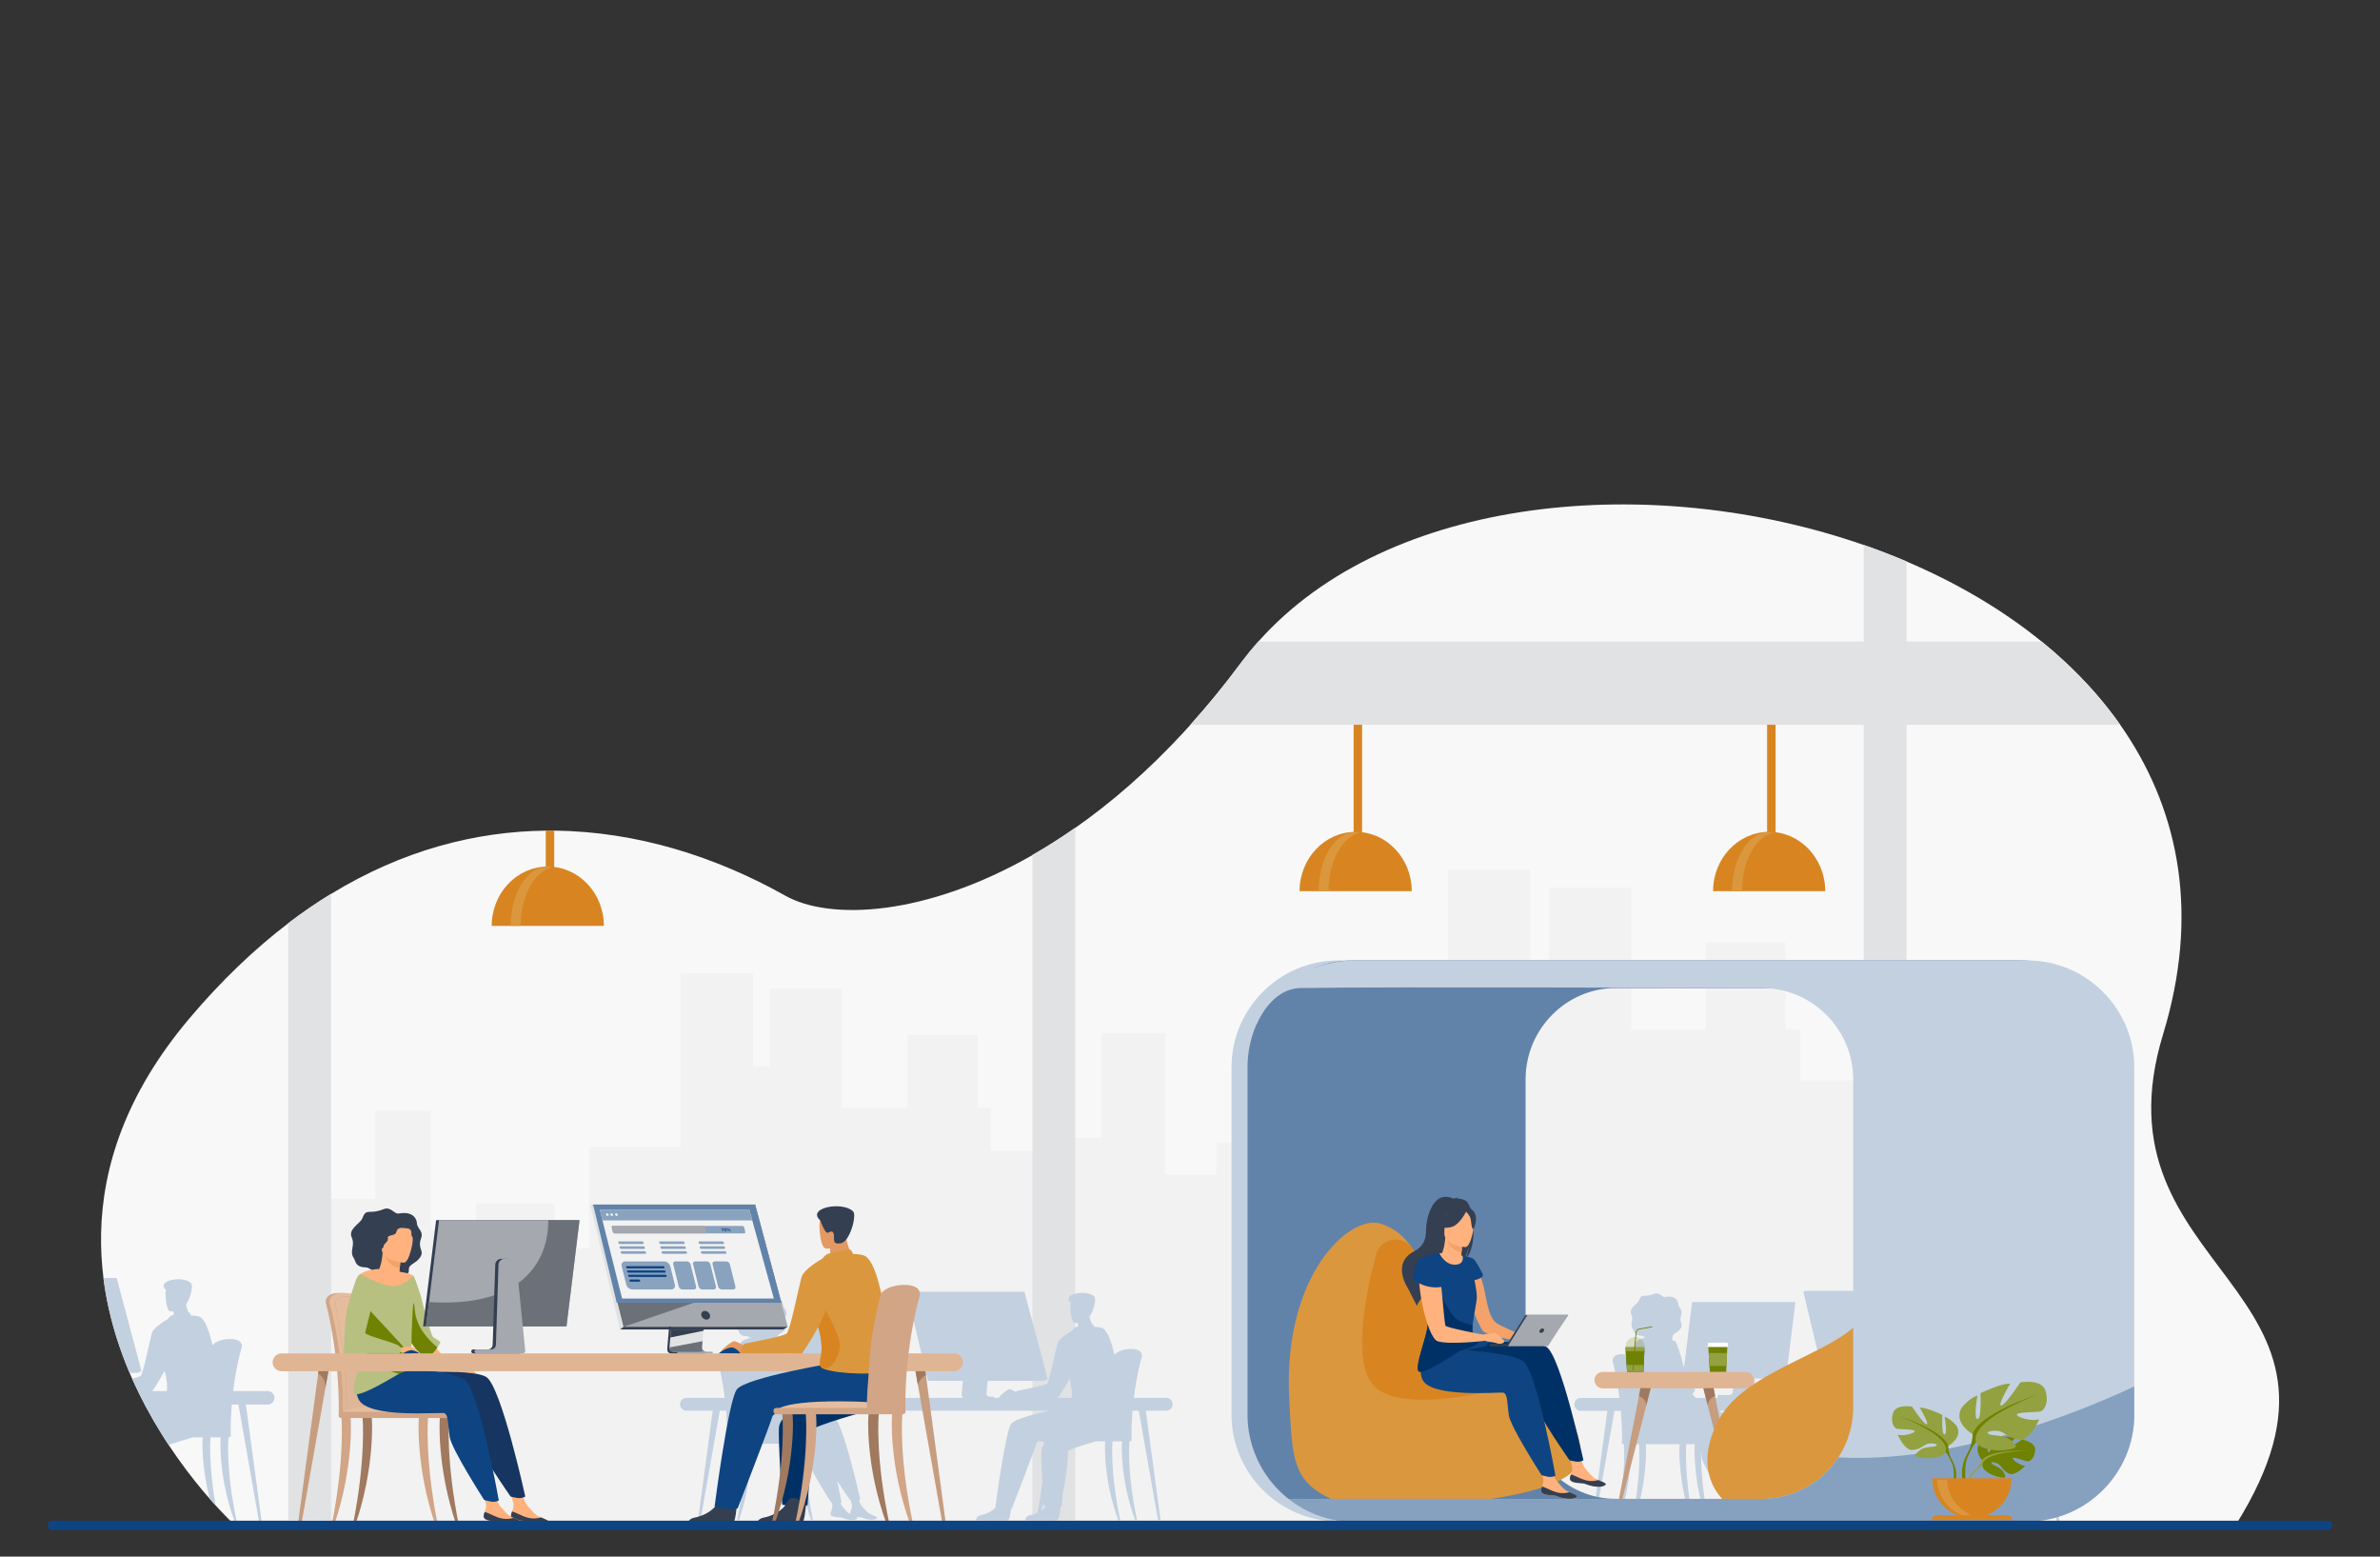 <svg viewBox="0 0 1300 850" xmlns="http://www.w3.org/2000/svg"><rect x="0" y="0" width="1300" height="850" fill="#333333" stroke="none"/><path d="m1221 832.87-1092.91-.28s-.67-.62-1.9-1.8c-.48-.47-1.06-1.04-1.71-1.69-1.72-1.73-4-4.08-6.67-7.02-1.04-1.14-2.14-2.37-3.28-3.68-5.13-5.85-11.27-13.39-17.62-22.38-1.58-2.23-3.17-4.55-4.76-6.96-.06-.1-.13-.2-.2-.3-.52-.79-1.04-1.59-1.57-2.4-.77-1.2-1.55-2.42-2.32-3.66-2.83-4.55-5.63-9.36-8.33-14.42-.17-.32-.34-.64-.5-.95-1.88-3.54-3.71-7.21-5.46-10.99-.15-.31-.29-.64-.44-.95-.2-.44-.41-.89-.61-1.34-.17-.39-.35-.77-.51-1.15-.43-.96-.85-1.92-1.26-2.9-.04-.1-.08-.19-.12-.28-.12-.27-.23-.54-.35-.81-1.29-3.06-2.52-6.19-3.69-9.38-.56-1.52-1.11-3.06-1.63-4.62-2.29-6.72-4.28-13.7-5.86-20.9-1.13-5.16-2.06-10.44-2.75-15.83-.01-.08-.02-.17-.03-.26-.99-7.88-1.47-15.98-1.31-24.29.69-36.38 13.57-76.48 48.21-117.48 17.62-20.85 35.72-38.06 54.07-52.03 7.76-5.91 15.57-11.24 23.41-16.03 39.08-23.86 78.85-34.09 117.24-34.51 1.55-.01 3.1-.02 4.64 0 45.32.43 88.56 14.39 126.21 35.53 24.12 13.54 76.12 11.47 134.99-22.21 7.7-4.4 15.51-9.35 23.4-14.88 19.54-13.68 39.51-30.9 59.19-52.21 1.21-1.31 2.42-2.64 3.63-3.99 9.3-10.31 18.52-21.55 27.58-33.76.17-.24.35-.47.53-.7 2.85-3.8 5.85-7.46 8.99-11 71.17-80.08 214.88-93.04 330.74-52.76 7.94 2.76 15.76 5.77 23.41 9.03 27.13 11.55 52.21 26.19 73.79 43.74 4.37 3.54 8.59 7.21 12.66 11 11.38 10.58 21.55 22.09 30.24 34.46.92 1.32 1.83 2.65 2.73 3.99 29.67 44.53 40.44 100.02 20.66 164.88-40.18 131.75 122.29 136.54 39.51 268.24z" fill="#f8f8f8"/><path d="m983.34 590.01v-27.7h-8.12v-47.62h-43.52v47.62h-40.68v-77.59h-44.9v50.37h-10.23v-60.14h-44.9v112.76h-56.78v65.75h-21.21v-29.28h-48.73v17.32h-27.98v-77.51h-34.56v57.37h-34.56v210.2h34.56 29.62 4.94 27.98 15.81 25.33 7.59 21.21 19.93 36.85 11.29 22.45 11.16 10.23 23.5 16 5.4 40.68 42.79.73 8.12 34.67v-241.55z" fill="#f2f2f2"/><path d="m571.75 628.27v203h-397.19v-176.65h30.45v-48.21h30.44v65.13h24.65v-14.55h42.94v24.6h18.69v-55.25h50.02v-94.76h39.55v50.54h9.02v-42.34h39.55v65.21h35.85v-40.01h38.34v40.01h7.15v23.28z" fill="#f2f2f2"/><path d="m1041.41 306.57v523.5h-23.41v-532.53c7.94 2.76 15.76 5.77 23.41 9.03z" fill="#e1e2e4"/><path d="m180.86 488.04v342.02h-23.41v-325.99c7.76-5.91 15.57-11.24 23.41-16.03z" fill="#e1e2e4"/><path d="m587.34 451.96v378.1h-23.4v-363.23c7.7-4.4 15.51-9.35 23.4-14.88z" fill="#e1e2e4"/><path d="m1127.96 763.32h-17.89c1.66-13.63 4.38-22.64 4.42-22.77.03-.09.05-.21.05-.33 0 0 .61-3.73-5.8-3.82-5.97-.08-8.87 2.39-9.4 3.29-1.68-7.66-4.03-14-6.92-14.9-1.24-.38-2.68-.54-4.18-.55-.15-.47-.53-1.43-1.13-1.67-.05-.02-.13-.03-.23-.03-.47-1.07-.94-2.42-1.25-3.99.02-.06.04-.13.06-.2 2.35-3.14 3.72-9.68 2.62-10.81-4.08-4.22-18.57-1.48-12.97 3.5-.07.18-.12.36-.17.54-.47 1.69.2 10.29 2.33 10.52 0 0 .68.03 1.66-.05.04.43.09 1.11.15 1.89-.49.11-.79.19-.82.2-1.12.4-1.97 1.45-2.4 2.06s-7.23 3.77-8.17 7.32c-.95 3.55-4.42 20.77-5.75 21.98s-16.69 4.01-16.69 4.01-.2.22-.44.58c-1.06-.58-2.75-1.45-3.45-1.56-.96-.14-5.18 3.35-5.43 4.27-.45.31-.74.53-.74.53h-2.36v-.66h-4.58s0 0-.01 0h2.38c-.2 0-1.74-.04-1.96-1.2-.02-.09-.03-.19-.03-.29 0-.18.08-1.13.22-2.62.03-.38.07-.8.11-1.24.08-.85.17-1.81.27-2.85l.07-.5h31.28l1.77-1.04h-32.98 32.98l-2.38-8.94h.01s-.13-.49-.13-.49h.03l-10.33-38.59v-.03h-63.85v.03l-.93.31 11.62 48.75h19.19l-.6 7.17s-.32 2.21 1.32 2.21h2.63s-61.07.01-61.07.01c.04 0 .07 0 .1-.01h.21c.55 0 .98-.47.92-1.01l-.97-9.61h16.04s1.15 0 1.15 0l5.13-41.76h-1.15s-55.26 0-55.26 0l-4.41 35.89c-.82-3.01-1.46-5.54-1.46-5.54-.46-1.16-2.29-7.7-3.2-8.69s0 0 0 0c-.35-.38-1.14-.68-1.98-.9.23-.37.34-.79.3-1.25-.21-2.53 2.75-2.32 4.56-5.23 1.59-2.55-1.24-3.19.27-7.3 1.11-3.02-1.78-3.75-1.69-6.27 0 0-.37-4.69-7.11-3.47-1.78.32-3.01-2.86-5.92-1.72-6.28 2.44-6.65-.78-8.46 3.74-.76 1.89-5.59 4.09-4.12 7.36 1.48 3.27-.99 5.46.74 8.03.9 1.33.53 3.69 4.77 3.78.67.01 1.45.41 2.28.98-1.36.27-3.16.76-4.41 1.64s0 0 0 0c-.29.21-.55.43-.77.68-.01.02-.03.03-.04.04-.33.39-.58.92-.77 1.53s-.91 2.41-1.89 5.51c-.99-.22-2.12-.35-3.42-.33-.16 0-.31 0-.46.02-.33-.02-.67-.02-1.03-.02-5.74.08-5.19 3.69-5.19 3.69 0 .12.02.24.04.32.04.12 2.22 7.91 3.71 19.91h-21.14c-1.93 0-3.52 1.58-3.52 3.52 0 1.93 1.58 3.52 3.52 3.52h14.51l-.13.95-4.08 30.4-3.82 28.42c-.05.34.22.63.57.63.4 0 .73-.28.8-.66l4.42-25.07 4.95-28.05s1.17-6.64 1.17-6.64h3.47c.43 5.03.69 10.56.64 16.4v.08c-.02.08-.04.16-.04.25v.58c0 .05 0 .11.02.16v.26h.08c.15.29.45.49.8.49h.21s-.02.08-.02.11c0 .2 1.34 16.07-3.84 41.94h.97c7.13-20.75 6.79-39.01 6.48-42.05h4.74s-.02.08-.02.11c0 .2 1.34 16.07-3.84 41.94h.97c7.13-20.75 6.79-39.01 6.48-42.05h18.5c-.31 3.04-.65 21.3 6.48 42.05h.97c-5.18-25.87-3.85-41.74-3.84-41.94 0-.04-.01-.08-.02-.11h4.69c-.31 3.04-.65 21.3 6.48 42.05h.97c-3.71-18.54-4.08-31.95-3.99-38.13.1 1.1.22 2.28.41 3.51.76 4.91 13.57 24.79 13.57 24.79s.13.04.34.1c.14.5.26.96.35 1.33.27 1.1-.13 2.33-.48 3.27-.19.51-.38 1.03-.43 1.58-.14 1.57 2.04 1.95 4.56 2.07 2.53.13 1.76.64 5.23 1.27 3.46.63 4.85-.32 5.1-.79.11-.2-.21-.45-.76-.74.38.04.78.07 1.19.09 2.53.13 1.76.64 5.23 1.27 3.46.63 4.85-.32 5.1-.79.22-.42-1.39-1.06-3.1-1.8-.22-.09-.43-.19-.65-.28-1.93-.85-3.01-2.58-4.52-4.19-.65-.69-1.28-2.07-1.77-3.37.53-.18.78-.37.78-.37s-9.44-43.28-15.33-46.99c-.84-.53-2.21-.94-3.93-1.25.09-.08-.22-.42-.69-.85h124.43c-9.6 2.1-19.61 4.79-21.31 7.21-3.4 4.84-8.7 46.03-8.7 46.03s.05.01.15.04c-2.18 2.49-5.71 3.87-8 4.27-2.83.49-2.9 2.83-2.9 2.83l9.69.06s7.59 0 7.79-.02c1.08-.08 1.64-4.02 1.88-6.36.16-.04.32-.08.47-.14 0 0 12.66-32.64 13.69-36.17.11-.37.47-.67 1.02-.9.11.05.24.07.37.07h2.52s-.03.08-.02.12c0 .04.06.66.1 1.82-.75.94-1.29 1.95-1.4 2.98-.24 2.23.1 10.25.48 17.53-.55 4.93-1.37 10.6-2.61 16.91-1.39.66-2.79 1.09-3.89 1.28-2.83.49-2.9 2.83-2.9 2.83l5.93.03s0 .01 0 .02h1.08s0-.01 0-.02l2.68.02s3.17 0 5.46 0h1.08s0 0 0 0h1.25c1.29-.1 1.85-5.73 1.99-7.52.28-.1.51-.22.66-.38 0 0 .22-2.93.5-6.94 2.26-9.94 2.88-18.39 2.96-23.58 3.12-1.36 9.89-3.5 15.4-5.07h5.11c-.34 3.14-.72 22.03 7.23 43.51h1.08c-5.78-26.76-4.29-43.18-4.29-43.39 0-.04-.01-.08-.02-.12h5.29c-.34 3.14-.72 22.03 7.23 43.51h1.08c-5.78-26.76-4.29-43.18-4.29-43.39 0-.04-.01-.08-.02-.12h.27c.37 0 .68-.21.85-.51h.1c0-.09 0-.19 0-.29.01-.06.02-.11.02-.17v-.53c0-.1-.02-.18-.04-.27 0-.04 0-.07 0-.1-.05-5.31.17-10.37.55-15.04h3.46l.96 5.44 5.65 32.04 3.93 22.28c.07.38.41.66.8.66.35 0 .62-.3.57-.63l-2.91-21.66-4.9-36.55-.21-1.57h11.25c1.93 0 3.52-1.58 3.52-3.52 0-1.93-1.58-3.52-3.52-3.52zm-129.98-10.44h17.9zm-59.13 8.9c-.35 0-.68.22-.77.56-.14.51.25.98.74.98h-12.53c-.67-.7-1.32-1.39-1.89-2 .12-.18.25-.35.36-.52.56-.86.97-1.57 1.12-1.74.46-.51-1.85-1.52-2.8-2.28-.3-.24-.89-1.92-1.55-4.08h25.21l-.23 7.23c-.03 1.03-.88 1.85-1.91 1.85h-5.73zm15.08 57.78c.27.93.52 1.85.67 2.48.27 1.1-.13 2.33-.48 3.27-.19.51-.38 1.03-.43 1.58-.02.17 0 .33.04.48-1.72-.9-2.77-2.5-4.18-4.01-.43-.46-.86-1.24-1.24-2.09.41-.14.61-.28.61-.28s-.9-5.06-2.31-11.88c3.53 5.48 6.95 10.36 6.95 10.36s.15.04.38.1zm120.63-66.66c1.4 4.94 1.45 8.18 1.2 10.42h-7.53s3.46-5 6.33-10.42zm-30.68 10.42s0 0 0 0h.35zm15.17 62.12c.45-1.41.86-2.81 1.24-4.18.06.99.1 1.57.1 1.57s.47.09 1.21.2c-.69.94-1.58 1.74-2.54 2.41z" fill="#c3d0e0"/><path d="m74.72 739.14h.02s-.14-.52-.14-.52h.03l-10.9-40.72v-.04h-7.24c.01.08.02.17.03.26.69 5.39 1.61 10.67 2.75 15.83 1.58 7.2 3.57 14.18 5.86 20.9.52 1.55 1.07 3.09 1.63 4.62 1.16 3.19 2.4 6.32 3.69 9.38.12.27.23.54.35.81h4.56l1.87-1.1-2.51-9.43zm74.15 21.54c-.67-.67-1.6-1.09-2.62-1.09h-18.88c1.75-14.38 4.62-23.89 4.67-24.03.03-.09.05-.22.05-.35 0 0 .64-3.94-6.11-4.03-6.3-.09-9.36 2.51-9.92 3.47-1.77-8.07-4.25-14.77-7.3-15.72-1.3-.4-2.83-.56-4.41-.58-.16-.5-.56-1.51-1.2-1.76-.05-.02-.14-.03-.24-.04-.5-1.13-.99-2.55-1.31-4.21.02-.07.04-.14.06-.21 2.48-3.31 3.92-10.21 2.76-11.41-4.31-4.45-19.59-1.56-13.69 3.69-.07.19-.12.38-.18.57-.49 1.78.21 10.86 2.45 11.1 0 0 .72.04 1.75-.05.04.46.1 1.17.16 2-.51.12-.83.2-.86.21-1.18.43-2.08 1.53-2.53 2.17 0 0-1.9.99-3.94 2.46-2.03 1.46-4.19 3.39-4.69 5.27-1 3.75-4.66 21.92-6.07 23.19-.44.39-2.28.94-4.62 1.52.17.39.34.77.51 1.15.2.45.4.9.61 1.34.15.32.29.64.44.95 1.75 3.77 3.58 7.44 5.46 10.99.16.32.33.63.5.95 2.7 5.06 5.5 9.87 8.33 14.42.77 1.24 1.54 2.46 2.32 3.66.53.81 1.05 1.62 1.57 2.41.07.1.14.2.2.3 3.67-1.32 8.83-2.92 13.22-4.17h5.39c-.29 2.69-.61 16.35 3.77 33.52 1.14 1.31 2.24 2.54 3.28 3.68-4.07-23.05-2.82-36.88-2.81-37.08 0-.04-.01-.08-.03-.12h5.58c-.36 3.32-.76 23.25 7.63 45.91h1.13c-6.1-28.24-4.53-45.57-4.52-45.79 0-.04 0-.08-.03-.12h.29c.38 0 .72-.22.89-.54h.11c0-.1 0-.2 0-.31.01-.06.02-.12.02-.18v-.56c0-.1-.02-.19-.05-.29 0-.04 0-.08 0-.11-.06-5.6.18-10.94.58-15.88h3.65l1.01 5.74 5.96 33.81 4.14 23.51c.07.39.43.69.85.69.37 0 .65-.32.6-.67l-3.07-22.86-5.17-38.57-.22-1.65h11.87c2.04 0 3.71-1.67 3.71-3.71 0-1.01-.42-1.94-1.09-2.62zm-57.7-1.09h-7.95s3.65-5.28 6.68-10.99c1.47 5.21 1.53 8.63 1.27 10.99z" fill="#c3d0e0"/><path d="m969.87 364.22v87.96c0 .77-.01 1.53-.03 2.26-.16 6.86-1.06 12.13-2.14 12.13h-.31c-1 0-1.85-4.54-2.09-10.67-.02-.51-.04-1.02-.05-1.55 0-.04 0-.07 0-.11-.01-.67-.02-1.36-.02-2.07v-88.37c1.57.1 3.11.24 4.65.41z" fill="#d88521"/><path d="m966.34 454.23c-16.92 0-30.63 14.5-30.63 32.39h61.27c0-17.89-13.72-32.39-30.63-32.39z" fill="#d88521"/><path d="m968.78 454.63c-.88-.19-1.78-.29-2.69-.29-11.02 0-19.96 14.46-19.96 32.29h5.38c0-16.36 7.52-29.87 17.27-32z" fill="#db973e"/><path d="m744.01 364.22v87.96c0 .77-.01 1.53-.03 2.26-.16 6.86-1.06 12.13-2.14 12.13h-.31c-1 0-1.84-4.54-2.09-10.67-.02-.51-.04-1.02-.05-1.55 0-.04 0-.07 0-.11-.01-.67-.02-1.36-.02-2.07v-88.37c1.57.1 3.11.24 4.65.41z" fill="#d88521"/><path d="m740.48 454.23c-16.92 0-30.63 14.5-30.63 32.39h61.27c0-17.89-13.72-32.39-30.63-32.39z" fill="#d88521"/><path d="m742.92 454.63c-.88-.19-1.78-.29-2.69-.29-11.02 0-19.96 14.46-19.96 32.29h5.38c0-16.36 7.52-29.87 17.27-32z" fill="#db973e"/><path d="m302.74 453.52v17.62c0 .76-.01 1.52-.03 2.25-.16 6.87-1.06 12.14-2.14 12.14h-.31c-1 0-1.84-4.54-2.09-10.67-.03-.51-.04-1.03-.05-1.55 0-.04 0-.07 0-.11-.01-.68-.02-1.36-.02-2.07v-17.61c1.55-.01 3.1-.02 4.64 0z" fill="#d88521"/><path d="m299.21 473.19c-16.92 0-30.63 14.5-30.63 32.39h61.27c0-17.89-13.72-32.39-30.63-32.39z" fill="#d88521"/><path d="m301.65 473.58c-.88-.19-1.78-.29-2.69-.29-11.02 0-19.96 14.46-19.96 32.29h5.38c0-16.36 7.52-29.87 17.27-32z" fill="#db973e"/><path d="m876.07 818.47h259.42c-9.89 7.71-22.3 12.31-35.74 12.31h-368.72c-32.09 0-58.35-26.25-58.35-58.35v-189.64c0-32.09 26.25-58.35 58.35-58.35h368.72c14.98 0 28.68 5.72 39.04 15.08h-262.72c-27.41 0-49.84 22.43-49.84 49.84v179.26c0 27.41 22.43 49.84 49.84 49.84z" fill="#c3d0e0"/><path d="m882.61 818.47h256.62c-9.78 7.71-22.06 12.31-35.35 12.31h-364.74c-31.75 0-57.72-26.25-57.72-58.35v-189.64c0-32.09 25.97-58.35 57.72-58.35h364.74c14.82 0 28.37 5.72 38.62 15.08h-259.89c-27.12 0-49.3 22.43-49.3 49.84v179.26c0 27.41 22.18 49.84 49.3 49.84z" fill="#6283a9"/><path d="m1158.11 395.76h-507.95c9.3-10.31 18.52-21.55 27.58-33.76.17-.24.35-.47.53-.7 2.85-3.8 5.85-7.46 8.99-11h427.94c4.37 3.54 8.59 7.21 12.66 11 11.38 10.58 21.55 22.09 30.24 34.46z" fill="#e1e2e4"/><path d="m862.42 798.16c-2.9 10.5-24.37 16.68-47.84 20.3h-87.6c-21.12-10-21.09-21.92-22.78-54.84-3.5-68 33.49-100.83 49.99-95.41.68.23 1.38.47 2.09.75 4.79 1.86 10.16 5.16 15.39 13 0 0 16.4 26.42 29.89 42.19 4.34 5.07 8.39 9.05 11.48 10.67.03.02.07.04.11.06.16.08.33.16.48.23 7.15 3.16 17.23 9.8 26.43 18.17 14.27 12.97 26.44 30.1 22.35 44.9z" fill="#db973e"/><path d="m840.07 753.26c-12.28 3.65-75.5 21.3-90.38 2.58-10.77-13.55-4.06-48.26 1.88-70.73 2.44-9.21 14.61-11.3 19.94-3.4.05.08.1.16.16.23 0 0 16.4 26.42 29.89 42.19 3.9 4.98 7.75 8.82 11.48 10.67.03.02.07.04.11.06.16.08.33.16.48.23 7.15 3.16 17.23 9.8 26.43 18.17z" fill="#d88521"/><path d="m805.69 690.46s3.59 5.31 5.64 16.49c1.79 9.78 3.37 13.4 5.96 15.4 2.59 2.01 17.02 7.93 17.02 7.93l-1.08 2.53s-21.16-2.88-23.53-6.42-11.44-24.43-10.73-29.24c.7-4.81 6.72-6.69 6.72-6.69z" fill="#f4a269"/><path d="m857.5 807.17c-.19 2.06 2.68 2.57 6.01 2.73 3.33.17 2.32.85 6.88 1.67 4.56.83 6.39-.42 6.72-1.04.29-.55-1.83-1.4-4.08-2.37-.28-.12-.57-.25-.85-.37-2.54-1.12-3.97-3.4-5.95-5.51-1.88-2-3.66-8.41-3.66-8.41l-6.2-1.32s1.74 5.77 2.34 8.23c.36 1.45-.17 3.07-.63 4.3-.25.67-.5 1.36-.57 2.08z" fill="#ffb27d"/><path d="m863.51 809.9c3.33.17 2.32.85 6.88 1.67 4.56.83 6.39-.42 6.72-1.04.29-.55-1.83-1.4-4.08-2.37l-.04.04s-3.21 1.09-6.91.08c-3.02-.82-5.93-2.62-8.01-3.2-.25.67-.5 1.36-.57 2.08-.19 2.06 2.68 2.57 6.01 2.73z" fill="#343f52"/><path d="m795.8 733.7s41.17-3.1 48.92 1.79 20.18 61.87 20.18 61.87-.77.62-2.48.8c-1.59.17-5.1-.76-5.1-.76s-17.87-25.49-19.12-31.92c-1.26-6.42-.95-12.15-3.82-12.31-2.87-.15-38.59 4.34-43.99-5.18s-.94-18.94-.94-18.94l6.34 4.64z" fill="#003166"/><path d="m841.74 813.78c-.19 2.06 2.68 2.57 6.01 2.73 3.33.17 2.32.85 6.88 1.67 4.56.83 6.39-.42 6.72-1.04.29-.55-1.83-1.4-4.08-2.37-.28-.12-.57-.24-.85-.37-2.54-1.12-3.97-3.4-5.95-5.51-1.88-2-3.66-8.41-3.66-8.41l-6.2-1.32s1.74 5.77 2.34 8.23c.36 1.45-.17 3.07-.63 4.3-.25.67-.5 1.36-.57 2.08z" fill="#ffb27d"/><path d="m847.75 816.51c3.33.17 2.32.85 6.88 1.67 4.56.83 6.39-.42 6.72-1.04.29-.55-1.83-1.4-4.08-2.37l-.04.04s-3.21 1.09-6.91.08c-3.02-.82-5.93-2.62-8.01-3.2-.25.67-.5 1.36-.57 2.08-.19 2.06 2.68 2.57 6.01 2.73z" fill="#343f52"/><path d="m787.73 736.25s36.57 1.73 44.13 6.92c7.55 5.19 17.76 62.61 17.76 62.61s-.79.58-2.51.7c-1.6.11-5.07-.96-5.07-.96s-16.86-26.17-17.87-32.64-.48-12.18-3.33-12.45c-2.86-.26-38.73 2.84-43.75-6.88-5.03-9.72 10.65-17.3 10.65-17.3z" fill="#0e4482"/><path d="m800.77 655.76c-1.62-1.07-3.64-1.31-5.06-1.32.39-.35 1.11-.44 1.11-.44-.87-.19-2.88.55-2.88.55-11.88-5.51-15 12.32-15.02 16.51s-.31 8.99-6.65 12.33c-12.47 6.56-3.22 20.09-3.22 20.09.09.06 4.95 9.72 4.95 9.72-.08-3.39 16.66-20.15 25.13-24.94 2.17-2.78 3.21-7.87 3.29-8.27-.61 4.05-1.46 6.29-2.17 7.54 7.29-5.87 4.81-28.93.51-31.77z" fill="#343f52"/><path d="m798.92 685.82c-.21-.09-.45-.18-.71-.27.01-.54.04-1.12.08-1.7.18-2.67.58-5.5.58-5.5l-8.9-2.39-.53-.14c-.25 3.92-1.04 6.61-1.74 8.42-.92.04-1.51.1-1.51.1-.15.53 3.78 8.67 8.97 8.88 1.7.07 6.35-6.31 3.75-7.39z" fill="#ffb27d"/><path d="m798.88 678.34s-.39 2.82-.58 5.5c-5.04-.48-7.4-5.26-8.32-7.88l8.9 2.39z" fill="#f4a269"/><path d="m789.11 674.91s-2.37-4.35-2.76-7.97c-.28-2.58 1.65-11.95 11.06-9.95 0 0 2.74.46 5.22 2.38 1.97 1.53 4.75 4.74.87 12.77l-1.05 2.73-13.33.05z" fill="#343f52"/><path d="m800.39 680.99s-11.95-.6-11.47-8.04c.49-7.44-.73-12.52 6.93-12.46 7.65.07 8.95 3 9.39 5.53.44 2.52-1.73 14.93-4.85 14.97z" fill="#ffb27d"/><path d="m801.3 660.67s-3.85 8.51-8.95 9.46c-5.1.96-7.19-.53-7.19-.53s4.05-2.8 5.21-8.08c0 0 8.75-5.16 10.94-.85z" fill="#343f52"/><path d="m800.45 661.33s2.31 2.11 2.78 4.04.48 5.85 1.62 5.79c0 0 2.86-5.77.31-9.31-2.7-3.75-4.72-.53-4.72-.53z" fill="#343f52"/><path d="m812.35 734.32c-.97 1.16-3.99 1.51-7.22 2.04-2.54.42-5.21.95-7.11 2.06-4.31 2.53-18.39 11.08-22.51 10.69-1.6-.15-1.3-3.2-.33-7.26 1.53-6.4 4.72-15.28 4.72-19.15 0-2.11.7-7.1 1.64-12.8.08-.46.15-.92.23-1.39 1.85-11.09 4.42-24.17 4.42-24.17s2.86 6.25 8.44 6.25 4.28-4.76 4.28-4.76 5.09.6 6.29 1.89c1.2 1.3 4.25 6.89 4.86 8.42 0 0 .12 1.94-4.69 2.87 0 0 1.17 5.27 1.31 8.79.1 2.6-1.77 10.73-2.31 15.78-.19 1.79-.22 3.2.07 3.83.37.82 1.58 1.63 2.95 2.43 2.72 1.58 6.1 3.11 4.95 4.48z" fill="#0e4482"/><path d="m807.4 729.84c3.09 5.26-8.37 6.85-10.27 7.96-4.31 2.53-17.48 11.7-21.61 11.31-1.6-.15-1.3-3.2-.33-7.26 1.53-6.4 4.72-15.28 4.72-19.15 0-2.11.7-7.1 1.64-12.8l4.97-4.77s5.32 13.75 10.39 16.01c2.66 1.18 5.43 1.96 7.48 2.43-.19 1.79-.22 3.2.07 3.83.37.82 1.58 1.63 2.95 2.43z" fill="#003166"/><path d="m784.67 688.45s-4.25-2.58-8.35 2.31c-4.11 4.89 2.92 39.86 9 41.66 6.76 2 26.28-.32 26.28-.32l-.38-3.05s-20.78-3.98-21.64-5.09-2.75-34.94-4.91-35.51z" fill="#ffb27d"/><path d="m786.2 684.34s-8.72.79-11.25 3.66-3.27 10.64-3.27 10.64 7.68 6.2 16.93 3.79z" fill="#0e4482"/><path d="m813.64 733.74h11.52v1.36h-11.52z" fill="#343f52"/><path d="m822.71 734.91c.11-.45 10.59-16.9 10.59-16.9h23.31l-11.69 16.46z" fill="#343f52"/><path d="m823.69 735.1c.11-.45 10.62-17.09 10.62-17.09h22.3l-11.12 17.09h-21.79z" fill="#a5a8ae"/><path d="m843.34 726.61c-.23.67-.96 1.21-1.62 1.21s-1.02-.54-.79-1.21.96-1.21 1.62-1.21 1.02.54.79 1.21z" fill="#343f52"/><path d="m809.53 728.87s6.77-1.31 7.53-.98 5.02 4.15 4.58 4.91-2.18 1.31-4.15.65c-1.96-.65-6.22-.98-6.98-1.96s-.98-2.62-.98-2.62z" fill="#ffb27d"/><path d="m953.54 758.11h-78.12c-2.47 0-4.49-2.02-4.49-4.49 0-2.47 2.02-4.49 4.49-4.49h78.12c2.47 0 4.5 2.02 4.5 4.49 0 2.47-2.02 4.49-4.5 4.49z" fill="#e0b594"/><path d="m901.62 758.08-2.47 9.66s-6.83 26.69-6.83 26.69l-6.11 23.86c-.09.36-.56.63-1.11.63-.48 0-.85-.28-.79-.6l5.27-27.05 5.64-28.93.85-4.37 5.56.11z" fill="#c69d7f"/><path d="m899.15 767.74c.32-4.15-3.94-5.41-3.94-5.41l.85-4.37 5.56.11-2.47 9.66z" fill="#a0795f"/><path d="m930.41 758.08 2.47 9.66s6.83 26.69 6.83 26.69l6.11 23.86c.09.36.56.63 1.11.63.48 0 .85-.28.79-.6l-5.27-27.05-5.64-28.93-.85-4.37-5.56.11z" fill="#c69d7f"/><path d="m932.89 767.74c-.33-4.15 3.94-5.41 3.94-5.41l-.85-4.37-5.56.11 2.47 9.66z" fill="#a0795f"/><path d="m941.23 818.9s-17.69-15.09-2.36-43.75 68.99-36.85 80.32-58.42l-3.33 107.74z" fill="#db973e"/><path d="m1165.79 582.79v189.64c0 32.09-26.25 58.35-58.35 58.35h-368.72c-13.44 0-25.85-4.6-35.74-12.31h259.42c27.41 0 49.84-22.43 49.84-49.84v-179.26c0-27.41-22.43-49.84-49.84-49.84 0 0-212.14-.81-252.15 0-16.33.33-23.99 20.05-23.99 20.05 2.99-24.89 37.47-35.13 52.45-35.13h368.72c32.09 0 58.35 26.25 58.35 58.35z" fill="#c3d0e0"/><path d="m943.49 735.45-.15 3.37-.31 7.05-.14 3.25h-8.95l-.2-3.25-.44-7.05-.21-3.37z" fill="#6f8201"/><path d="m943.66 733.17h-10.6l-.44 2.28h11.34z" fill="#fff"/><path d="m943.34 738.82-.31 7.05h-9.29l-.44-7.05z" fill="#93a140"/><path d="m898.23 736.42-.06 1.39-.05 1.02-.28 6.49-.02.56-.14 3.25h-8.95l-.2-3.25-.03-.56-.41-6.49-.06-1.02-.11-1.84.02-.06s2.09-.38 3.34.42 2.62-.76 3.76-.31c1.14.46 1.22 1.02 2.13.65.27-.11.66-.19 1.08-.25z" fill="#0e4482"/><path d="m898.27 735.45-.04.97-.06 1.38-.05 1.02-.28 6.5-.02.55-.14 3.25h-8.95l-.21-3.25-.03-.55-.41-6.5-.06-1.02-.11-1.84-.04-.51z" fill="#93a140"/><path d="m898.33 735.45c0-.05 0-.11 0-.16 0-2.88-2.33-5.21-5.21-5.21s-5.21 2.33-5.21 5.21v.16h10.41z" fill="#6f8201" opacity=".2"/><path d="m892.22 748.3-.46-.06c.03-.29 1.48-19.55 1.71-20.84.25-1.41 1.62-1.83 1.68-1.85h.02s7.29-1.3 7.29-1.3l.08.45-7.27 1.29c-.12.04-1.16.4-1.35 1.49-.22 1.27-1.7 20.74-1.7 20.81z" fill="#6f8201"/><path d="m898.17 737.8-.05 1.02-.28 6.5h-9.35l-.41-6.5-.06-1.02z" fill="#6f8201"/><path d="m1165.79 757.09v15.34c0 32.09-26.25 58.35-58.35 58.35h-368.72c-13.44 0-25.06-4.62-34.95-12.32h258.63c17.42.01 32.82-9.04 41.73-22.67 62.32 3.51 131.11-24.47 161.65-38.7z" fill="#86a1c0"/><path d="m1082.57 797.27s-5.26-6.14-.32-10.04c0 0 3.61-2.18 6.55-2.01 0 0-4.17 6.99-2.82 7.68s4.08-8.12 4.08-8.12 8.21-.8 10.85.47c0 0-7.02 5.74-5.54 6.08s9.06-5.29 9.06-5.29 7.64 1.3 7.23 5.96-3.04 6.1-4.2 5.97c-1.16-.12-7.92-2.71-8.07-1.76s3.93 4.05 6.78 4.19c0 0-5.39 5.94-8.96 4.23-3.58-1.71-3.88-4.43-6.12-5.45-2.23-1.02-4.14-1.02-3.21.02.92 1.04 4.96 2.05 6.23 4.31 1.28 2.26 2.42 3.78-1.28 3.22s-9.72-3.27-9.99-6.37l-.26-3.1z" fill="#6f8201"/><path d="m1107.9 792.13s-20.75-.8-25.33 5.13c0 0-1.01 3.03-4.13 5.8l-.49 1.32s3.59-3.79 4.88-4.02c0 0-2.01-7.35 25.06-8.24z" fill="#93a140"/><path d="m1078.44 803.07s-4.45 3.29-4.76 9.18l.81.07s1.42-6.08 3.99-8.46-.04-.79-.04-.79z" fill="#93a140"/><path d="m1064.17 789.55s8.37-4.69 4.46-11.05c0 0-3.13-3.91-6.47-4.91 0 0 1.79 9.49 0 9.71s-1.23-10.71-1.23-10.71-8.82-4.24-12.28-3.91c0 0 5.47 9.26 3.68 9.04s-7.92-9.6-7.92-9.6-9.04-1.67-10.49 3.68c-1.45 5.36.89 8.04 2.23 8.37s9.93.22 9.71 1.34-6.03 2.9-9.26 1.9c0 0 3.57 8.82 8.26 8.37s6.14-3.35 9.04-3.57 5.02.56 3.57 1.34-6.36.26-8.71 2.25c-2.34 1.99-4.24 3.22.11 4.11s12.17.33 13.73-3.01l1.56-3.35z" fill="#93a140"/><path d="m1038.05 773.48s23.44 7.59 26.12 16.07c0 0-.11 3.79 2.23 8.15v1.67s-2.46-5.69-3.79-6.47c0 0 5.25-7.37-24.55-19.42z" fill="#6f8201"/><path d="m1066.4 797.7s3.61 5.49 1.55 12.17l-.93-.25s.9-7.36-.99-11.06.36-.86.36-.86z" fill="#6f8201"/><path d="m1077.49 783.08s-11.03-6.18-5.88-14.56c0 0 4.12-5.15 8.53-6.47 0 0-2.35 12.5 0 12.8 2.35.29 1.62-14.12 1.62-14.12s11.62-5.59 16.18-5.15c0 0-7.21 12.21-4.85 11.92 2.35-.29 10.45-12.65 10.45-12.65s11.92-2.21 13.83 4.85-1.18 10.59-2.94 11.03c-1.77.44-13.09.29-12.8 1.77.29 1.47 7.94 3.82 12.21 2.5 0 0-4.71 11.62-10.89 11.03s-8.09-4.41-11.92-4.71c-3.83-.29-6.62.74-4.71 1.77s8.39.34 11.48 2.96c3.09 2.63 5.59 4.24-.15 5.42s-16.04.44-18.1-3.97l-2.06-4.41z" fill="#93a140"/><path d="m1111.91 761.9s-30.89 10-34.43 21.18c0 0 .15 5-2.94 10.74v2.21s3.24-7.5 5-8.53c0 0-6.91-9.71 32.37-25.6z" fill="#6f8201"/><path d="m1074.54 793.82s-4.76 7.23-2.05 16.04l1.23-.33s-1.19-9.7 1.3-14.58-.48-1.13-.48-1.13z" fill="#6f8201"/><path d="m1077.11 828.96c11.94 0 21.61-9.68 21.61-21.61h-43.23c0 11.94 9.68 21.61 21.61 21.61z" fill="#d88521"/><path d="m1082.43 828.8c-.88.11-1.78.17-2.69.17-11.94 0-21.61-9.68-21.61-21.61h5.37c0 11.03 8.26 20.13 18.93 21.45z" fill="#db973e"/><path d="m1099.03 830.06h-43.82c0-1.47 1.19-2.67 2.67-2.67h38.49c1.47 0 2.67 1.19 2.67 2.67z" fill="#d88521"/><path d="m1054.79 807.35h44.43v.66h-44.43z" fill="#d88521"/><path d="m637.07 763.29h-17.73c1.65-13.51 4.34-22.43 4.38-22.56.03-.09.05-.2.05-.33 0 0 .6-3.7-5.74-3.79-5.92-.08-8.79 2.37-9.32 3.26-1.66-7.59-3.99-13.87-6.86-14.76-1.22-.38-2.65-.53-4.15-.55-.15-.47-.53-1.42-1.12-1.65-.05-.02-.13-.03-.22-.03-.47-1.06-.93-2.39-1.23-3.95.02-.06.04-.13.06-.19 2.33-3.12 3.69-9.59 2.6-10.72-4.05-4.18-18.4-1.47-12.86 3.46-.07.18-.12.36-.17.53-.46 1.68.2 10.2 2.31 10.43 0 0 .68.03 1.64-.05.04.43.09 1.1.15 1.88-.48.11-.79.19-.81.2-1.11.4-1.96 1.44-2.38 2.04s-7.16 3.74-8.1 7.26-4.38 20.58-5.7 21.78c-1.32 1.19-16.54 3.97-16.54 3.97s-.2.22-.44.58c-1.05-.57-2.72-1.44-3.42-1.54-.95-.14-5.14 3.32-5.39 4.23-.45.3-.73.52-.73.52h-2.34v-.65h-4.54s0 0-.01 0h2.36c-.2 0-1.73-.04-1.94-1.19-.02-.09-.03-.19-.03-.29 0-.18.08-1.12.21-2.6.03-.38.07-.79.11-1.23.08-.84.17-1.79.26-2.83l.07-.5h31l1.76-1.03h-32.69 32.69l-2.36-8.86h.01s-.13-.49-.13-.49h.03l-10.24-38.24v-.03h-63.28v.03l-.92.31 11.52 48.31h19.02l-.6 7.1s-.32 2.19 1.31 2.19h2.61s-60.53.01-60.53.01c.03 0 .07 0 .1-.01h.21c.54 0 .97-.46.92-1l-.96-9.52h15.9s1.14 0 1.14 0l5.08-41.38h-1.14s-54.76 0-54.76 0l-4.37 35.57c-.81-2.98-1.44-5.49-1.44-5.49-.46-1.15-2.27-7.63-3.18-8.61s0 0 0 0c-.35-.38-1.13-.67-1.96-.9.22-.37.34-.78.3-1.24-.21-2.51 2.72-2.3 4.52-5.19 1.57-2.52-1.23-3.16.27-7.24 1.1-2.99-1.76-3.72-1.68-6.21 0 0-.37-4.64-7.04-3.44-1.77.32-2.98-2.83-5.87-1.71-6.22 2.42-6.59-.77-8.39 3.7-.75 1.87-5.54 4.06-4.08 7.29 1.46 3.24-.98 5.42.73 7.95.89 1.31.53 3.66 4.72 3.74.66.01 1.44.41 2.26.97-1.35.27-3.13.76-4.37 1.62s0 0 0 0c-.29.2-.55.43-.77.68-.01.02-.03.03-.04.04-.33.39-.57.91-.76 1.52s-.91 2.39-1.87 5.46c-.98-.21-2.1-.34-3.39-.33-.16 0-.31 0-.45.02-.33-.02-.67-.02-1.02-.02-5.69.08-5.15 3.66-5.15 3.66 0 .12.02.23.04.32.04.12 2.2 7.84 3.68 19.73h-20.95c-1.92 0-3.49 1.57-3.49 3.49 0 1.92 1.57 3.49 3.49 3.49h14.38l-.13.95-4.04 30.13-3.78 28.17c-.05.33.22.63.57.63.39 0 .73-.28.79-.65l4.38-24.85 4.9-27.8s1.16-6.58 1.16-6.58h3.44c.43 4.98.69 10.46.63 16.25v.08c-.02.08-.04.16-.04.25v.58c0 .05 0 .11.02.16v.26h.08c.15.29.45.48.79.48h.2s-.02.07-.02.11c0 .2 1.33 15.93-3.81 41.56h.96c7.06-20.57 6.72-38.66 6.42-41.67h4.7s-.02.07-.02.11c0 .2 1.33 15.93-3.81 41.56h.96c7.06-20.57 6.73-38.66 6.42-41.67h18.34c-.31 3.01-.64 21.11 6.42 41.67h.96c-5.13-25.63-3.81-41.36-3.81-41.56 0-.04 0-.08-.02-.11h4.64c-.31 3.01-.64 21.11 6.42 41.67h.96c-3.68-18.38-4.04-31.66-3.95-37.79.1 1.09.22 2.26.41 3.47.76 4.87 13.45 24.57 13.45 24.57s.13.04.33.1c.14.5.26.95.35 1.31.27 1.09-.13 2.31-.48 3.24-.19.5-.38 1.02-.43 1.57-.14 1.55 2.02 1.93 4.52 2.06 2.5.12 1.75.64 5.18 1.26s4.81-.32 5.06-.78c.11-.2-.21-.45-.75-.74.38.04.77.07 1.18.09 2.5.12 1.75.64 5.18 1.26s4.81-.32 5.06-.78c.22-.41-1.37-1.06-3.07-1.78-.21-.09-.43-.18-.64-.28-1.91-.84-2.99-2.56-4.48-4.15-.64-.68-1.27-2.05-1.76-3.34.52-.17.77-.37.77-.37s-9.36-42.89-15.19-46.57c-.84-.53-2.19-.93-3.89-1.24.09-.08-.21-.41-.69-.84h123.32c-9.51 2.08-19.43 4.75-21.12 7.14-3.37 4.79-8.63 45.62-8.63 45.62s.05.01.15.04c-2.16 2.47-5.66 3.84-7.93 4.23-2.81.49-2.87 2.8-2.87 2.8l9.6.06s7.52 0 7.72-.02c1.07-.08 1.63-3.98 1.87-6.3.16-.04.32-.08.46-.14 0 0 12.55-32.35 13.56-35.85.11-.37.46-.66 1.01-.89.11.05.23.07.36.07h2.5s-.03.08-.02.12c0 .04.06.65.1 1.8-.75.93-1.28 1.93-1.39 2.95-.24 2.21.09 10.16.48 17.37-.54 4.89-1.36 10.5-2.59 16.76-1.38.66-2.76 1.08-3.85 1.27-2.81.49-2.87 2.8-2.87 2.8l5.88.03s0 .01 0 .02h1.07s0-.01 0-.02l2.65.02s3.14 0 5.41 0h1.07s0 0 0 0h1.24c1.28-.1 1.83-5.68 1.97-7.45.28-.1.5-.22.65-.38 0 0 .22-2.9.5-6.88 2.24-9.85 2.85-18.22 2.93-23.37 3.1-1.35 9.8-3.47 15.26-5.03h5.06c-.34 3.12-.72 21.84 7.16 43.12h1.07c-5.73-26.52-4.26-42.8-4.25-43 0-.04-.01-.08-.02-.12h5.24c-.34 3.12-.72 21.84 7.16 43.12h1.07c-5.73-26.52-4.26-42.8-4.25-43 0-.04-.01-.08-.02-.12h.27c.36 0 .68-.2.84-.5h.1c0-.09 0-.19 0-.29.01-.06.02-.11.02-.17v-.52c0-.09-.02-.18-.04-.27 0-.04 0-.07 0-.1-.05-5.26.17-10.27.54-14.91h3.43l.95 5.39 5.6 31.75 3.89 22.08c.07.38.4.65.79.65.35 0 .61-.3.57-.63l-2.88-21.47-4.86-36.22-.21-1.55h11.15c1.92 0 3.49-1.57 3.49-3.49 0-1.92-1.57-3.49-3.49-3.49zm-128.82-10.34h17.74zm-58.6 8.82c-.35 0-.67.22-.76.56-.14.51.25.97.74.97h-12.42c-.67-.69-1.31-1.37-1.87-1.98.12-.18.24-.35.35-.52.56-.85.96-1.56 1.11-1.72.46-.5-1.84-1.5-2.78-2.26-.3-.24-.88-1.9-1.54-4.05h24.99l-.23 7.17c-.03 1.02-.87 1.84-1.9 1.84h-5.68zm14.95 57.27c.26.93.51 1.83.67 2.45.27 1.09-.13 2.31-.48 3.24-.19.5-.38 1.02-.43 1.57-.02.17 0 .33.04.47-1.7-.89-2.74-2.48-4.14-3.97-.43-.46-.85-1.22-1.23-2.07.4-.14.6-.28.6-.28s-.89-5.01-2.29-11.78c3.5 5.43 6.89 10.27 6.89 10.27s.14.04.37.09zm-38.93-59.98c.17.35.37.7.61 1.06.6.9 1.4 1.81 2.19 2.56.24.22.47.43.7.62h-3.11s0 0 0 0h2.63c.64 0-2-2.22-3.19-2.59.02-.27.04-.56.08-.86.03-.25.06-.52.1-.79zm9.68 11.21h.59c-.19 0-.37 0-.56 0 0 0-.02 0-.03 0zm12.39.42s.02 0 .03 0h.09c-.04 0-.08 0-.12-.01zm-4.52-.31c.49.02 1.96.06 2.37.13-2.26-.15-4.74-.22-7.26-.24h4.27c.24.07.45.11.61.11zm140.94-17.41c1.39 4.9 1.44 8.11 1.19 10.33h-7.46s3.43-4.96 6.27-10.33zm-30.4 10.33s0 0 0 0h.35zm15.04 61.56c.44-1.4.85-2.78 1.22-4.14.06.98.1 1.55.1 1.55s.47.09 1.2.2c-.68.93-1.56 1.73-2.52 2.39z" fill="#c3d0e0"/><path d="m203.17 755.16c-.46-11.11-1.45-20.77-2.63-27.51-1.88-10.74-3.58-16.92-3.6-16.99-.25-.94-3.83-4.77-11.8-4.65s-7.21 5.13-7.21 5.13c0 .17.02.33.06.45.08.26 7.39 26.42 7.07 60.19 0 .47-.06 1.29-.02 1.84 0 0 18.46.47 18.47 0 .64-2.95.33-11.13-.34-18.46z" fill="#d1a586"/><path d="m205.49 771.61c0 .47-.26.85-.56.85-.31 0-.55-.38-.56-.85h-15.82c0 .47-.26.85-.56.85-.31 0-.56-.4-.56-.87.09-9.67-.47-18.7-1.31-26.66-2.1-19.87-5.99-33.15-6.05-33.34-.04-.12-.06-.28-.06-.45 0 0-.76-5.01 7.21-5.13s11.55 3.7 11.8 4.65c.01.05.97 3.55 2.25 9.84.42 2.08.88 4.47 1.35 7.15 1.18 6.74 2.17 16.4 2.63 27.51.67 7.33.9 13.51.26 16.46z" fill="#e5bd9e"/><path d="m205.49 771.61c0 .47-.26.85-.56.85-.31 0-.55-.38-.56-.85h-15.82c0 .47-.26.85-.56.85-.31 0-.56-.4-.56-.87.09-9.67-.47-18.7-1.31-26.66 2.62-12.61 12.73-22.26 15.16-24.42.42 2.08.88 4.47 1.35 7.15 1.18 6.74 2.17 16.4 2.63 27.51.67 7.33.9 13.51.26 16.46z" fill="#dfb697"/><path d="m189.5 771.44-.06-.05v-.05s0-.03 0-.04c0-.3-.44-20.21-1.56-29.71-.67-5.65-4.76-29.23-4.79-29.33s-.05-.23-.05-.36c0-.04-.17-1.21.73-2.27.89-1.05 2.48-1.6 4.72-1.63h.27c5.75 0 8.4 2.78 8.59 3.53.04.14 4.58 18.35 5.37 28.64.07.95.24 2.58.44 4.63 1.21 12.07 2.35 24.97.65 25.26-2.64.46-5.29.52-7.31.52-.67 0-1.32 0-1.92-.01-.54 0-1.05-.01-1.52-.01-2.11 0-3.43.13-3.45.76v.03c0 .05-.02.11-.09.11h-.04zm-.73-63.26c-.09 0-.18 0-.27 0-2.19.03-3.73.56-4.59 1.57-.85 1-.69 2.13-.69 2.14 0 .12.01.23.04.32.02.07 4.11 23.57 4.8 29.36 1.04 8.77 1.49 26.41 1.55 29.32.42-.43 1.6-.53 3.46-.53.47 0 .98 0 1.52.01.61 0 1.25.01 1.92.01 2.01 0 4.65-.06 7.28-.51 1.67-.29 0-17.02-.8-25.07-.21-2.05-.37-3.68-.44-4.63-.79-10.3-5.32-28.44-5.37-28.6-.19-.72-2.77-3.39-8.42-3.39z" fill="#d1a586"/><path d="m186.24 772.46h62.04s-1.44-5.77-37.37-4.91c-25.43.61-24.67 4.91-24.67 4.91z" fill="#e5bd9e"/><path d="m181.19 832.7c7.19-35.92 5.34-57.96 5.33-58.24-.02-.55 1.02-1.05 1.57-1.07.56 0 3.05-.16 3.33.31.38.62 1.82 27.78-8.9 59h-1.34z" fill="#d1a586"/><path d="m239.12 832.7c-7.19-35.92-5.34-57.96-5.33-58.24.02-.55-1.02-1.05-1.57-1.07-.56 0-3.05-.16-3.33.31-.38.62-1.83 27.78 8.9 59h1.34z" fill="#d1a586"/><path d="m250.6 832.7c-7.19-35.92-5.34-57.96-5.33-58.24.02-.55-1.02-1.05-1.57-1.07-.56 0-3.05-.16-3.33.31-.38.62-1.83 27.78 8.9 59h1.34z" fill="#a0795f"/><path d="m192.75 832.7c7.19-35.92 5.34-57.96 5.33-58.24-.02-.55 1.02-1.05 1.57-1.07.56 0 3.05-.16 3.33.31.38.62 1.83 27.78-8.9 59h-1.34z" fill="#a0795f"/><rect fill="#d1a586" height="3.33" rx="1.26" width="64.58" x="185.01" y="770.97"/><path d="m235.53 733.24s11.34 12.95 13.66 12.74c2.37-.22 3.82-.96 5.88 0 1.48.69 6.17 4.46 4.91 4.21s-3.54-.54-4.14-.6c-.83-.08-2.16-.1-3.06-.25-.57-.1-2.63-.16-3.32-.18-2.98-.1-17.1-8.35-17.1-8.35l3.16-7.58z" fill="#ffb27d"/><path d="m227.66 667.46s-.51-6.51-9.87-4.82c-2.47.45-4.17-3.96-8.22-2.39-8.72 3.39-9.23-1.08-11.75 5.19-1.05 2.63-7.76 5.68-5.71 10.22s-1.38 7.59 1.03 11.14c1.25 1.84.74 5.13 6.62 5.25 2.93.06 7.49 5.49 10.78 6.47 3.29.99 13.16-.44 12.78-4.95-.29-3.52 3.81-3.23 6.33-7.27 2.2-3.53-1.73-4.43.37-10.14 1.54-4.19-2.47-5.21-2.35-8.7z" fill="#343f52"/><path d="m279.1 827.51c-.2 2.18 2.83 2.71 6.34 2.88s2.45.89 7.26 1.76 6.74-.44 7.08-1.09c.31-.58-1.93-1.48-4.31-2.5-.3-.13-.6-.26-.9-.39-2.68-1.18-4.19-3.58-6.28-5.81-1.98-2.11-3.86-8.87-3.86-8.87l-6.53-1.4s1.83 6.09 2.47 8.68c.37 1.53-.18 3.24-.67 4.54-.26.71-.53 1.43-.6 2.2z" fill="#ffb27d"/><path d="m285.44 830.39c3.51.17 2.45.89 7.26 1.76s6.74-.44 7.08-1.09c.31-.58-1.93-1.48-4.31-2.5l-.04.04s-3.38 1.15-7.28.09c-3.18-.86-6.26-2.76-8.45-3.38-.26.71-.53 1.43-.6 2.2-.2 2.18 2.83 2.71 6.34 2.88z" fill="#343f52"/><path d="m214.02 750.02s43.42-3.27 51.6 1.89 21.29 65.26 21.29 65.26-.81.65-2.62.84c-1.68.18-5.38-.81-5.38-.81s-18.84-26.89-20.17-33.66-1-12.82-4.03-12.98c-3.02-.16-40.7 4.58-46.4-5.46s-.99-19.98-.99-19.98l6.69 4.9z" fill="#163560"/><path d="m264.16 827.76c-.2 2.18 2.83 2.71 6.34 2.88s2.45.89 7.26 1.76 6.74-.44 7.08-1.09c.31-.58-1.93-1.48-4.31-2.5-.3-.13-.6-.26-.9-.39-2.68-1.18-4.19-3.58-6.28-5.81-1.98-2.11-3.86-8.87-3.86-8.87l-6.53-1.4s1.83 6.09 2.47 8.68c.37 1.53-.18 3.24-.67 4.54-.26.71-.53 1.43-.6 2.2z" fill="#ffb27d"/><path d="m270.5 830.64c3.51.17 2.45.89 7.26 1.76s6.74-.44 7.08-1.09c.31-.58-1.93-1.48-4.31-2.5l-.04.04s-3.38 1.15-7.28.09c-3.18-.86-6.26-2.76-8.45-3.38-.26.71-.53 1.43-.6 2.2-.2 2.18 2.83 2.71 6.34 2.88z" fill="#343f52"/><path d="m207.19 745.98s38.58 1.83 46.54 7.3c7.97 5.47 18.73 66.04 18.73 66.04s-.83.62-2.65.74c-1.69.12-5.35-1.02-5.35-1.02s-17.78-27.6-18.84-34.42-.5-12.85-3.52-13.13c-3.01-.28-40.84 2.99-46.15-7.26-5.3-10.25 11.23-18.25 11.23-18.25z" fill="#0e4482"/><path d="m195.65 696.69s.03-.04.05-.06c.31-.34.67-.66 1.08-.94h.01s0-.01 0-.01c3.15-2.2 8.78-2.67 8.78-2.67s0 0 0 0 .62-.06 1.59-.1c.74-1.91 1.58-4.75 1.84-8.88l.56.15 9.39 2.52s-.42 2.98-.61 5.8c-.04.62-.07 1.23-.09 1.8.27.1.52.2.75.29s5.37.63 6.64 2 3.81 10.46 4.45 12.07l-36.14.59s-.91-9.44 1.71-12.53z" fill="#ffb27d"/><path d="m240.48 733.31c-.21.23-.77 1.22-1.55 2.41-.23.36-.49.73-.76 1.11-1.15 1.59-2.6 3.24-4.1 3.83-.56.22-1.13.29-1.7.16-.85-.21-2.2-1.16-3.56-2.45-1.11-1.05-2.22-2.32-3.06-3.59-.33-.5-.62-1-.86-1.48-.05.38-.09.75-.13 1.1-.2 1.9-.23 3.37.08 4.05.39.86 1.67 1.71 3.11 2.56 2.86 1.67 6.44 3.28 5.22 4.73-1.02 1.22-4.2 1.59-7.61 2.15-2.68.44-5.49 1-7.49 2.17-.08.04-.16.09-.24.14-4.81 2.83-19.23 11.54-23.5 11.13-1.69-.16-1.37-3.38-.35-7.66 1.61-6.75 4.98-16.12 4.98-20.19 0-2.22-4.99-24.26-4.99-24.26s-.91-9.44 1.7-12.53l1.13-1.01h.01s0 0 0 0c.17.09 11.09 6.25 17.46 6.59 6.42.34 11.37-5.7 11.37-5.7 1.27 1.37 3.81 10.46 4.45 12.06 0 0 5.18 20.46 6.5 21.51 1.32 1.06 4.53 2.46 3.89 3.16z" fill="#b7c080"/><path d="m218.95 686.69s-.42 2.98-.61 5.8c-5.31-.51-7.8-5.55-8.78-8.32z" fill="#f4a269"/><path d="m220.55 689.48s-12.61-.63-12.09-8.48c.51-7.85-.77-13.21 7.3-13.14s9.44 3.17 9.9 5.83c.47 2.66-1.82 15.75-5.11 15.79z" fill="#ffb27d"/><path d="m221.08 670.66s-3.01-.7-4 .76c-.98 1.47-.28 2.29-2.48 2.9-2.2.62-2.95.57-2.73 2.11s-2.21 2.68-2.31 3.91-1.12 1.85-2.08 1.93c-.97.09-.53-15.87 3.21-16.57s7.34.13 8.44 1.01 1.95 3.94 1.95 3.94z" fill="#343f52"/><path d="m221.08 670.66s2.93-.21 3.46 1.47c.53 1.67-.18 2.07.57 3.08s.32 2.8.32 2.8 5.8-10.67-.32-11.38c-6.11-.7-5.95.54-4.03 4.03z" fill="#343f52"/><path d="m238.92 735.73c-.23.36-.49.73-.76 1.11-1.15 1.59-2.6 3.24-4.1 3.83-.56.22-1.13.29-1.7.16-.85-.21-2.2-1.16-3.56-2.45-1.11-1.05-2.22-2.32-3.06-3.59-.33-.5-.62-1-.86-1.48-.05.38-.09.75-.13 1.1v-1.79s.71-31.25 1.79-17.51c.79 10.06 8.38 17.41 12.39 20.63z" fill="#6f8201"/><path d="m200.74 714.22s-15.49 26.67 17.08 35.98c.09-.05.17-.1.24-.14 2-1.18 4.82-1.73 7.49-2.17 3.41-.56 6.59-.93 7.61-2.15 1.21-1.45-2.35-3.06-5.22-4.73-1.44-.84-4.47-1.66-4.87-2.52-.3-.67-22.33-24.27-22.33-24.27z" fill="#6f8201"/><path d="m180.21 743.89-2.49 14.1s-6.87 38.95-6.87 38.95l-6.14 34.82c-.09.53-.56.91-1.11.91-.48 0-.86-.41-.79-.88l5.3-39.47 5.67-42.22.86-6.37 5.59.16z" fill="#c69d7f"/><path d="m177.73 757.99c.33-6.06-3.96-7.89-3.96-7.89l.86-6.37 5.59.16z" fill="#a0795f"/><path d="m515.82 832.66c-.55 0-1.02-.39-1.11-.91l-5.46-30.93-7.85-44.49-2.2-12.44 5.59-.16.97 7.22 6.81 50.75 4.04 30.08c.06.47-.31.88-.79.88z" fill="#c69d7f"/><path d="m505.77 750.95c-3.62 1.6-4.37 5.38-4.37 5.38l-2.2-12.44 5.59-.16.97 7.22z" fill="#a0795f"/><path d="m521.1 748.77h-367.31c-2.69 0-4.88-2.2-4.88-4.88 0-2.69 2.2-4.88 4.88-4.88h367.31c2.69 0 4.88 2.2 4.88 4.88 0 2.69-2.2 4.88-4.88 4.88z" fill="#e0b594"/><path d="m307.84 724.25h-76.74l7.12-57.99h76.74z" fill="#343f52"/><path d="m316.55 666.26-7.12 57.98h-76.74l1.63-13.21 5.49-44.77z" fill="#a5a8ae"/><path d="m316.55 666.26-7.12 57.98h-76.73l1.62-13.22c63.34 3.82 65.41-36.17 65.12-44.77h17.11z" fill="#6c7078"/><path d="m280.48 691.27c-.19-1.84-1.15-3.68-2.99-3.91l-3.23.03c-1.94-.24-3.68 1.24-3.74 3.2l-1.41 43.71c-.05 1.43-1.22 2.57-2.66 2.57h-7.96c-.49 0-.94.31-1.07.78-.19.71.35 1.36 1.03 1.36h24.96s.1 0 .14-.01h.3c.76 0 1.36-.65 1.28-1.4l-4.65-46.32z" fill="#343f52"/><path d="m282.25 691.27c-.19-1.84-1.15-3.68-2.99-3.91l-3.23.03c-1.94-.24-3.68 1.24-3.74 3.2l-1.41 43.71c-.05 1.43-1.22 2.57-2.66 2.57h-7.96c-.49 0-.94.31-1.07.78-.19.71.35 1.36 1.03 1.36h24.96s.09 0 .14-.01h.3c.76 0 1.36-.65 1.28-1.4l-4.65-46.32z" fill="#a5a8ae"/><path d="m368.76 685.32-4.26 50.6s-.45 3.07 1.84 3.07h18.67s-2.82-.64-2.79-2.07c.04-1.69 4.97-52.07 4.97-52.07l-18.43.48z" fill="#343f52"/><path d="m386.22 738.07c-.74 0-14.99.05-18.64 0-1.59-.02-1.87-1.42-1.88-2.32 0-.43.05-.75.05-.75l.11-1.32.28-3.35.25-2.96.32-3.81.27-3.21 3.02-35.95 18.43-.48s-2.08 21.08-3.55 36.43c-.16 1.71-.32 3.35-.46 4.88-.05.49-.09.97-.14 1.43-.14 1.45-.26 2.79-.37 3.96-.06.62-.11 1.2-.16 1.73-.19 2.07-.3 3.39-.3 3.64 0 .15.01.28.04.41.3 1.61 2.45 1.67 2.72 1.67z" fill="#e1e2e4"/><path d="m323.99 657.78 10.36 41.64 1.42 5.7 4.83 19.39h89.68l-17.79-66.73z" fill="#a5a8ae"/><path d="m323.99 657.78-1.44.48 16.14 67.7 1.91-1.45z" fill="#e1e2e4"/><path d="m338.69 725.96h89.13l2.46-1.45h-89.68z" fill="#343f52"/><path d="m369.99 738.09h19.3v.92h-19.3z" fill="#a5a8ae" transform="matrix(-1 0 -0 -1 759.28 1477.09)"/><path d="m425.94 712.22-14.55-53.55h-87.55v-.89h88.65l14.51 54.32z" fill="#a5a8ae"/><path d="m384.38 725.96-.1.7-18.15 3.67.25-2.96.12-1.41z" fill="#343f52"/><path d="m386.22 738.07c-.74 0-14.99.05-18.64 0-1.59-.02-1.87-1.42-1.88-2.32l18.06-3.4c-.19 2.07-.3 3.39-.3 3.64 0 .15.01.28.04.41.3 1.61 2.45 1.67 2.72 1.67z" fill="#6c7078"/><path d="m380 711-39.4 13.51-4.83-19.39z" fill="#6c7078"/><path d="m323.99 657.78h88.5l14.36 53.63h-89.97z" fill="#6283a9"/><path d="m387.82 718.19c-.26-1.31-1.53-2.38-2.84-2.38s-2.17 1.07-1.92 2.38c.26 1.32 1.53 2.38 2.84 2.38s2.17-1.07 1.92-2.38z" fill="#343f52"/><path d="m422.68 709.09h-82.87l-9.39-37.39-.71-2.86-.62-2.45-1.44-5.73h81.68l1.58 5.73.67 2.45.79 2.86z" fill="#f2f2f2"/><path d="m410.91 666.39h-81.82l-1.44-5.73h81.68z" fill="#89a2be"/><path d="m331.03 663.25c-.1-.4.14-.72.54-.72s.8.32.9.72-.14.72-.54.72-.8-.32-.9-.72z" fill="#e9f3fe"/><path d="m333.41 663.25c-.1-.4.14-.72.54-.72s.8.32.9.72-.14.72-.54.72-.8-.32-.9-.72z" fill="#e9f3fe"/><path d="m335.98 663.25c-.1-.4.14-.72.54-.72s.8.32.9.72-.14.72-.54.72-.8-.32-.9-.72z" fill="#e9f3fe"/><g fill="#89a2be"><path d="m351.09 679.28h-12.5c-.39 0-.78-.32-.88-.7-.1-.39.14-.7.53-.7h12.5c.39 0 .78.32.88.7.1.39-.14.7-.53.7z"/><path d="m351.76 681.95h-12.5c-.39 0-.78-.32-.88-.7-.1-.39.14-.7.53-.7h12.5c.39 0 .78.32.88.7.1.39-.14.7-.53.7z"/><path d="m352.42 684.62h-12.5c-.39 0-.78-.32-.88-.7-.1-.39.14-.7.53-.7h12.5c.39 0 .78.32.88.7.1.39-.14.7-.53.7z"/><path d="m373.43 679.28h-12.5c-.39 0-.78-.32-.88-.7-.1-.39.14-.7.53-.7h12.5c.39 0 .78.32.88.7.1.39-.14.7-.53.7z"/><path d="m374.1 681.95h-12.5c-.39 0-.78-.32-.88-.7-.1-.39.14-.7.53-.7h12.5c.39 0 .78.32.88.7.1.39-.14.7-.53.7z"/><path d="m374.76 684.62h-12.5c-.39 0-.78-.32-.88-.7-.1-.39.14-.7.53-.7h12.5c.39 0 .78.32.88.7.1.39-.14.7-.53.7z"/><path d="m394.92 679.28h-12.5c-.39 0-.78-.32-.88-.7-.1-.39.14-.7.53-.7h12.5c.39 0 .78.32.88.7.1.39-.14.7-.53.7z"/><path d="m395.58 681.95h-12.5c-.39 0-.78-.32-.88-.7-.1-.39.14-.7.53-.7h12.5c.39 0 .78.32.88.7.1.39-.14.7-.53.7z"/><path d="m396.25 684.62h-12.5c-.39 0-.78-.32-.88-.7-.1-.39.14-.7.53-.7h12.5c.39 0 .78.32.88.7.1.39-.14.7-.53.7z"/><path d="m406.48 670.22.62 2.47c.11.45-.17.82-.62.82h-70.68c-.45 0-.92-.37-1.03-.82l-.62-2.47c-.11-.45.17-.82.62-.82h70.68c.45 0 .92.37 1.03.82z"/></g><path d="m384.87 669.4 1.03 4.11h-50.11c-.45 0-.92-.37-1.03-.82l-.62-2.47c-.11-.45.17-.82.62-.82z" fill="#a5a8ae"/><path d="m394.73 671.01h-.78l-.08-.32h1.2l.07.28-.4 1.39h-.41l.41-1.35z" fill="#0e4482"/><path d="m395.48 671.53c-.12-.48.09-.86.53-.86s.83.37.95.86c.12.48-.08.86-.53.86s-.83-.37-.95-.86zm1.1 0c-.08-.3-.28-.53-.5-.53s-.31.22-.23.53c.08.3.28.53.5.53s.31-.22.23-.53z" fill="#0e4482"/><path d="m397.1 671.1c-.06-.24.06-.43.3-.43s.45.19.51.43c.06.23-.06.43-.3.43s-.45-.19-.51-.43zm1.28-.41h.28l-.8 1.66h-.28zm-.72.41c-.03-.11-.11-.21-.21-.21s-.13.09-.1.21c.03.11.11.21.21.21s.13-.1.1-.21zm.68.85c-.06-.24.06-.43.3-.43s.45.19.51.43c.06.23-.06.43-.3.43s-.45-.19-.51-.43zm.56 0c-.03-.11-.11-.21-.21-.21s-.13.1-.1.21.11.21.21.21.13-.1.1-.21z" fill="#0e4482"/><path d="m379.01 704.11h-6.27c-.88 0-1.77-.71-1.99-1.59l-3.03-12.15c-.22-.88.32-1.59 1.2-1.59h6.27c.88 0 1.77.71 1.99 1.59l3.03 12.15c.22.88-.32 1.59-1.2 1.59z" fill="#89a2be"/><path d="m389.85 704.11h-6.27c-.88 0-1.77-.71-1.99-1.59l-3.03-12.15c-.22-.88.32-1.59 1.2-1.59h6.27c.88 0 1.77.71 1.99 1.59l3.03 12.15c.22.88-.32 1.59-1.2 1.59z" fill="#89a2be"/><path d="m400.5 704.11h-6.27c-.88 0-1.77-.71-1.99-1.59l-3.03-12.15c-.22-.88.32-1.59 1.2-1.59h6.27c.88 0 1.77.71 1.99 1.59l3.03 12.15c.22.88-.32 1.59-1.2 1.59z" fill="#89a2be"/><path d="m366.62 704.11h-21.21c-1.47 0-2.97-1.2-3.34-2.67l-2.49-9.99c-.37-1.47.53-2.67 2-2.67h21.21c1.47 0 2.97 1.2 3.34 2.67l2.49 9.99c.37 1.47-.53 2.67-2 2.67z" fill="#89a2be"/><path d="m362.53 692.61h-19.82c-.33 0-.68-.27-.76-.61-.08-.33.12-.61.46-.61h19.82c.33 0 .68.27.76.61.08.33-.12.61-.46.61z" fill="#0e4482"/><path d="m363.12 694.94h-19.82c-.33 0-.68-.27-.76-.61-.08-.33.12-.61.46-.61h19.82c.33 0 .68.27.76.61.08.33-.12.61-.46.61z" fill="#0e4482"/><path d="m363.7 697.28h-19.82c-.33 0-.68-.27-.76-.61-.08-.33.12-.61.46-.61h19.82c.33 0 .68.27.76.61.08.33-.12.61-.46.61z" fill="#0e4482"/><path d="m349.21 699.9h-4.68c-.33 0-.68-.27-.76-.61-.08-.33.12-.61.46-.61h4.68c.33 0 .68.27.76.61.08.33-.12.61-.46.61z" fill="#0e4482"/><path d="m437.39 767.5s-11.2 5.56-11.86 11.6 1.75 42.55 1.75 42.55 11.75 2.22 13.83.06c0 0 2.92-39.08 2.41-40.85-.52-1.76 32.25-11.4 35.16-11.34s-41.28-2.01-41.28-2.01z" fill="#003166"/><path d="m440.25 821.48s-.68 11.03-2.82 11.19c-.28.02-10.82.02-10.82.02l-13.45-.08s.09-3.24 4.02-3.93 10.52-3.45 12.9-8.65c2.51-5.47 10.18 1.44 10.18 1.44z" fill="#343f52"/><path d="m402.49 821.48s-.68 11.03-2.82 11.19c-.28.02-10.82.02-10.82.02l-13.45-.08s.09-3.24 4.02-3.93 10.52-3.45 12.9-8.65c2.51-5.47 10.18 1.44 10.18 1.44z" fill="#343f52"/><path d="m484.56 747.85-.23.06c-.26-1.08-.91-1.99-2.06-2.64-8.31-4.7-24.12-1.5-24.12-1.5s-51.01 8.29-55.74 15c-4.73 6.72-12.09 63.92-12.09 63.92s8.92 2.33 12.61.95c0 0 17.58-45.33 19-50.23 1.24-4.25 25.49-1.15 37.72-2.01 7.34-.23 18.81-.76 21.93-1.84 4.69-1.63 2.97-21.72 2.97-21.72z" fill="#0e4482"/><path d="m466.48 686.56-4.24 5.28-8.02.39c-.08-.76-.36-4.09-.59-6.93-.19-2.32-.35-4.31-.35-4.31l8.47-7.42s.44 2.51.5 2.87c1.14 6.38 4.23 10.11 4.23 10.11z" fill="#e49963"/><path d="m452.4 684.6c.18-.06 10.84-2.62 11.96-2.18s1.68 2.68 1.68 2.68l-17.39 2.99s1.5-2.68 3.74-3.49z" fill="#db973e"/><path d="m451.02 681.76s11.37.52 11.59-6.57c.21-7.09 1.83-11.79-5.42-12.42s-8.74 2.03-9.39 4.38.28 14.29 3.23 14.61z" fill="#e49963"/><path d="m448.04 666.41s2.68 7.48 4.18 6.73 2.87-1.37 3.24 1-1.12 5.61 3.86 4.74c4.99-.87 8.7-15.29 6.73-17.32-5.67-5.86-25.8-2.06-18.01 4.86z" fill="#343f52"/><path d="m484.56 747.85c-2.87 3.39-27.28 2.51-34.44-.36-.54-.21-.96-.44-1.26-.68-4.21-3.36 5.29-6.32-5.33-31.97 0-.01-.01-.02-.02-.04-7.61-18.43.46-24.4 5.55-27.36 0 0 14.55-4.47 22.68-1.95 10.56 3.27 15.89 58.7 12.81 62.35z" fill="#db973e"/><path d="m458.88 735.27c-.48 3.49-3.29 12.11-8.77 12.23-.54-.21-.96-.44-1.26-.68-4.21-3.36 5.29-6.32-5.33-31.97 0-.01-.01-.02-.02-.04 1.77-1.22 4.65-2.6 6.52-.49 2.87 3.24 9.35 17.32 8.85 20.94z" fill="#d88521"/><path d="m407.2 735.22s-4.58-2.65-6.06-2.87-8.49 5.74-7.46 6.2 6.33-1.78 7.1-1.32 1.36 1.74 2.2 1.76 3.66.02 3.66.02l.56-3.78z" fill="#e49963"/><path d="m449.07 687.46s-10.04 5.24-11.35 10.17c-1.32 4.93-6.14 28.84-7.99 30.52-1.85 1.67-23.18 5.56-23.18 5.56s-2.5 2.77-1.71 5.3h33.32s15.02-21.72 13.95-29.92-3.05-21.63-3.05-21.63z" fill="#db973e"/><path d="m493.19 770.37h-69.22s1.61-5.97 41.7-5.08c28.37.63 27.52 5.08 27.52 5.08z" fill="#e5bd9e"/><path d="m498.83 832.69c-8.03-37.16-5.96-59.97-5.95-60.25.02-.57-1.13-1.09-1.75-1.11-.63 0-3.4-.17-3.72.32-.42.64-2.04 28.74 9.93 61.04h1.5z" fill="#d1a586"/><path d="m434.2 832.69c8.03-37.16 5.96-59.97 5.95-60.25-.02-.57 1.13-1.09 1.75-1.11.63 0 3.4-.17 3.72.32.42.64 2.04 28.74-9.93 61.04h-1.5z" fill="#d1a586"/><path d="m421.39 832.69c8.03-37.16 5.96-59.97 5.95-60.25-.02-.57 1.13-1.09 1.75-1.11.63 0 3.4-.17 3.72.32.42.64 2.04 28.74-9.93 61.04h-1.5z" fill="#a0795f"/><path d="m485.93 832.69c-8.03-37.16-5.96-59.97-5.95-60.25.02-.57-1.13-1.09-1.75-1.11-.63 0-3.4-.17-3.72.32-.42.64-2.04 28.74 9.93 61.04h1.5z" fill="#a0795f"/><rect fill="#d1a586" height="3.45" rx="1.36" transform="matrix(-1 -0 0 -1 917.08 1541.1)" width="72.06" x="422.51" y="768.83"/><path d="m474.31 752.47c.51-11.49 1.61-21.49 2.93-28.46 2.1-11.11 3.99-17.51 4.01-17.57.28-.98 4.28-4.93 13.17-4.81s8.05 5.31 8.05 5.31c0 .17-.02.34-.06.46-.09.27-8.25 27.33-7.89 62.28 0 .49.06 1.34.03 1.9 0 0-20.6.49-20.61 0-.72-3.05-.37-11.52.38-19.1z" fill="#d1a586"/><path d="m392.57 739s5.56-4.31 8.34-2.96c2.78 1.36 3.44 2.96 3.44 2.96z" fill="#0e4482"/><path d="m217.69 736.07s5.28-1.21 6.95-.7 5.37 3.62 4.47 3.62-4.47-1.68-5.02-1.35c-.56.32-3.06 1.62-4.68.97s-1.72-2.55-1.72-2.55z" fill="#ffb27d"/><path d="m194.58 698.58s-5.18 13.69-5.8 21.22c-.98 11.77-.93 19.13-.93 19.13s3.34.14 11.86 0 18.52 0 18.52 0 2.56-2.48-.93-4.39c-3.49-1.9-18.2-5.39-17.83-6.86s5.44-21.91 5.44-21.91z" fill="#b7c080"/><path d="m220.2 739s3.13-2.19 5.32-1.64c2.19.56 3.6 1.63 3.6 1.63h-8.92z" fill="#0e4482"/><path d="m28.55 832.87h1242.9" fill="none" stroke="#0e4482" stroke-linecap="round" stroke-miterlimit="10" stroke-width="5"/></svg>